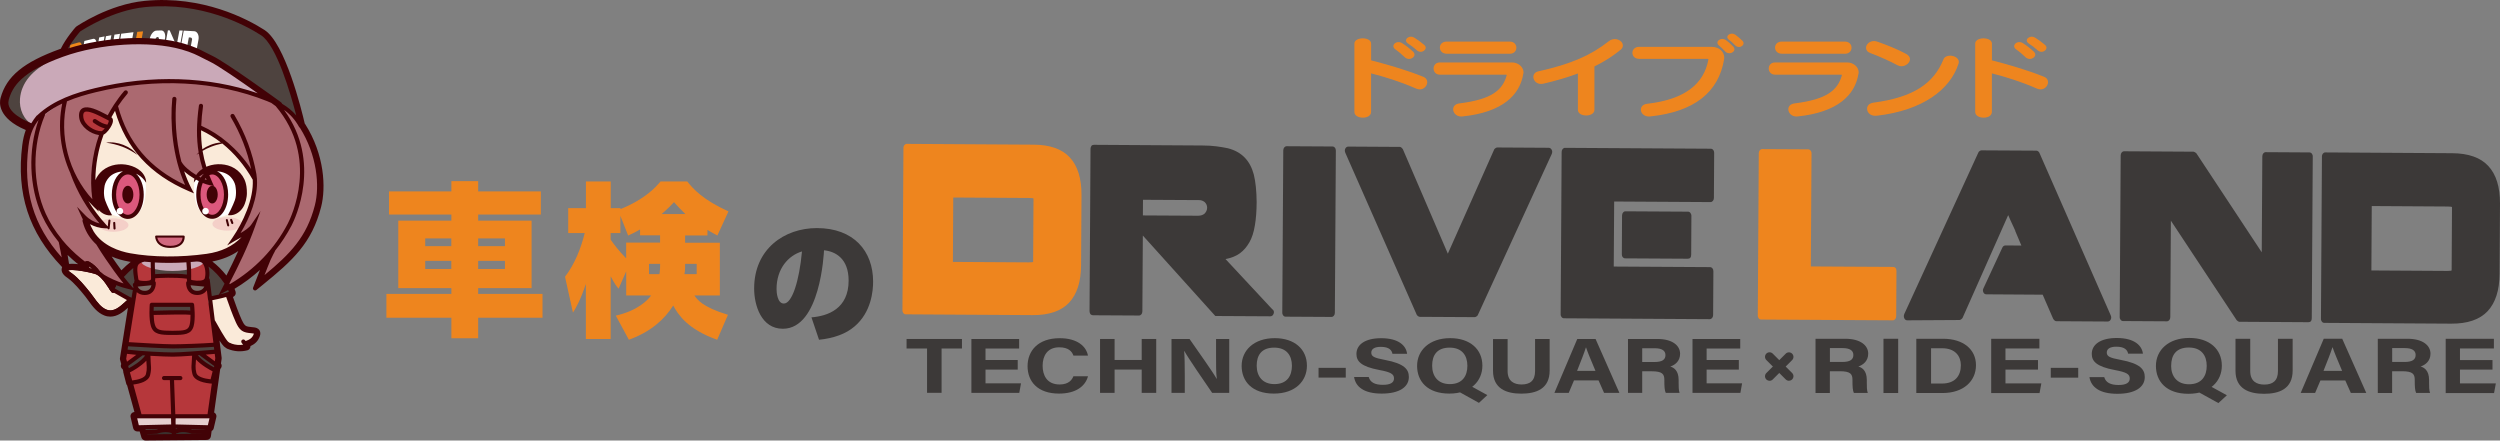 <?xml version="1.0" encoding="UTF-8"?>
<svg xmlns="http://www.w3.org/2000/svg" viewBox="0 0 479.75 84.54">
  <rect x="0" y="0" width="479.75" height="84.54" fill="#808080" stroke="none"/>
  <defs>
    <style>
      .d {
        fill: #3c3938;
      }

      .e {
        fill: #edb4b8;
      }

      .f {
        fill: #f0871a;
      }

      .g {
        fill: #faead9;
      }

      .h {
        fill: #fff;
      }

      .i {
        fill: #7b6d67;
      }

      .j {
        fill: #ee851e;
      }

      .k {
        fill: #420206;
      }

      .l {
        fill: #4e433f;
      }

      .m {
        isolation: isolate;
      }

      .n {
        fill: #d1687e;
      }

      .o {
        fill: #ab6970;
      }

      .p {
        fill: #ee851e;
      }

      .q {
        fill: #b6373b;
      }

      .r {
        fill: #caa9b8;
        mix-blend-mode: multiply;
      }

      .s {
        fill: #410207;
      }

      .t {
        fill: #3a312e;
      }

      .u {
        fill: #e5cfcf;
      }

      .v {
        opacity: .5;
      }

      .w {
        fill: #dc587c;
      }
    </style>
  </defs>
  <g class="m">
    <g id="b" data-name="レイヤー 2">
      <g id="c" data-name="header">
        <g>
          <g>
            <g>
              <g>
                <path class="p" d="M173.36,28.4c0-.22.07-.41.19-.56.13-.15.28-.23.46-.23l24.34.15c3.15.02,5.47.84,6.97,2.48,1.5,1.63,2.23,4.03,2.22,7.19l-.08,13.48c-.02,3.16-.79,5.55-2.3,7.17-1.52,1.61-3.85,2.41-7,2.39l-24.34-.15c-.18,0-.34-.08-.46-.23-.12-.15-.19-.34-.18-.56l.19-31.13ZM182.85,50.26l14.55.09c.57,0,.86-.04.86-.12l.07-12.11c0-.08-.29-.13-.85-.13l-14.55-.09-.07,12.36Z"/>
                <path class="d" d="M244.21,59.37c.25.22.32.5.2.83-.12.33-.34.5-.65.5l-10.54-.06-13.91-15.44-.09,14.56c0,.22-.07.42-.21.58-.12.14-.26.21-.45.21l-8.83-.05c-.16,0-.32-.07-.48-.21-.11-.19-.17-.39-.17-.58l.19-31.17c0-.17.06-.35.17-.54.11-.14.28-.21.48-.21l20.82.13c.98,0,1.87.06,2.67.16.8.1,1.54.23,2.22.37,1.32.34,2.39.93,3.21,1.77.82.84,1.4,1.92,1.76,3.26.18.72.31,1.52.4,2.4.09.87.14,1.84.15,2.89-.01,1.72-.12,3.22-.34,4.49-.21,1.3-.56,2.38-1.05,3.24-.51.89-1.12,1.59-1.83,2.11-.71.52-1.63.89-2.75,1.11l9.01,9.67ZM230,41.39c.43,0,.81-.12,1.13-.37.34-.33.52-.72.52-1.16,0-.42-.16-.78-.47-1.08-.32-.25-.67-.38-1.06-.38l-10.78-.06-.02,3,10.68.06Z"/>
                <path class="d" d="M255.7,28.11c.18,0,.34.08.46.23.13.15.19.34.19.56l-.19,31.13c0,.22-.07.41-.19.56-.13.15-.28.23-.46.23l-8.8-.05c-.18,0-.34-.08-.46-.23-.12-.15-.19-.34-.18-.56l.19-31.13c0-.22.07-.41.19-.56.13-.15.28-.23.46-.23l8.8.05Z"/>
                <path class="d" d="M286.71,28.71c.05-.08.13-.17.26-.27.13-.1.25-.14.36-.14l9.86.06c.25,0,.44.13.58.38.14.25.13.53,0,.83l-14.19,30.92c-.05.08-.13.17-.26.25-.13.08-.23.12-.33.12l-10.54-.06c-.09,0-.2-.04-.32-.13-.12-.08-.21-.17-.25-.25l-13.71-31.09c-.13-.31-.13-.58,0-.83.14-.25.33-.37.59-.37l9.86.06c.11,0,.23.05.34.15.11.1.19.19.24.27l8.64,20.07,8.88-19.96Z"/>
                <path class="d" d="M328.15,51.26c.18,0,.34.08.46.23.13.15.19.34.19.56l-.05,8.41c0,.22-.07.41-.19.56-.13.15-.28.23-.46.23l-27.97-.17c-.18,0-.34-.08-.46-.23-.12-.15-.19-.34-.18-.56l.19-31.13c0-.22.07-.41.19-.56.13-.15.28-.23.46-.23l27.97.17c.18,0,.34.08.46.23.13.15.19.34.19.56l-.05,8.66c0,.22-.07.41-.19.56-.13.15-.28.23-.46.23l-18.49-.11-.08,12.48,18.49.11ZM311.27,41.38c0-.22.06-.42.19-.58.13-.17.28-.25.46-.25l12.02.07c.18,0,.34.09.46.25.12.17.19.36.18.58l-.04,7.41c0,.53-.22.79-.65.79l-12.02-.07c-.18,0-.34-.08-.46-.23-.13-.15-.19-.34-.18-.56l.04-7.41Z"/>
                <path class="p" d="M363.28,51.23c.43,0,.65.27.65.79l-.05,8.66c0,.22-.07.41-.19.56-.13.15-.28.23-.46.23l-25.27-.15c-.18,0-.34-.08-.46-.23-.12-.15-.19-.34-.18-.56l.19-31.13c0-.22.07-.41.19-.56.13-.15.28-.23.46-.23l8.83.05c.18,0,.34.08.46.23.12.15.19.34.18.56l-.13,21.68,15.78.09Z"/>
                <path class="d" d="M376.62,61c-.05.08-.13.17-.26.27-.13.1-.25.14-.36.14l-10,.06c-.25,0-.44-.13-.56-.38-.12-.25-.13-.53-.01-.83l14.22-31c.05-.11.13-.21.26-.29.13-.08.23-.12.33-.12l10.54.06c.11,0,.23.04.34.13.11.08.19.18.24.29l13.68,31.17c.14.31.13.58,0,.83-.14.25-.33.37-.58.37l-9.86-.06c-.11,0-.23-.05-.34-.15-.11-.1-.19-.19-.24-.27l-2.03-4.67-10.82-.07c-.25,0-.44-.13-.56-.38-.12-.25-.12-.51.02-.79l3.64-7.84c.05-.11.13-.2.24-.27.11-.07.22-.1.31-.1l3.08.02-1.18-2.8h.03c-.16-.33-.28-.6-.37-.81-.09-.21-.18-.4-.27-.58-.09-.18-.19-.4-.3-.65-.11-.25-.26-.58-.44-1l-8.75,19.71Z"/>
                <path class="d" d="M416.59,42.35l-.11,18.52c0,.22-.07.41-.19.56-.13.15-.28.23-.46.23l-8.42-.05c-.18,0-.34-.08-.46-.23-.12-.15-.19-.34-.18-.56l.19-31c0-.22.07-.41.19-.56.13-.15.28-.23.46-.23l13.35.08s.13.04.26.11c.12.07.21.13.26.19l12.55,19.01.11-18.43c0-.22.07-.41.19-.56.13-.15.28-.23.46-.23l8.39.05c.18,0,.34.08.46.23.12.15.19.34.18.56l-.19,31c0,.53-.22.79-.65.79l-13.25-.08c-.07,0-.16-.04-.27-.11-.11-.07-.19-.13-.24-.19l-12.62-19.09Z"/>
                <path class="d" d="M445.57,30.04c0-.22.07-.41.19-.56.13-.15.28-.23.46-.23l24.34.15c3.15.02,5.47.84,6.97,2.48,1.5,1.63,2.23,4.03,2.22,7.19l-.08,13.48c-.02,3.16-.79,5.55-2.3,7.17-1.52,1.61-3.85,2.41-7,2.39l-24.34-.15c-.18,0-.34-.08-.46-.23-.12-.15-.19-.34-.18-.56l.19-31.13ZM455.06,51.9l14.55.09c.57,0,.86-.04.86-.12l.07-12.11c0-.08-.29-.13-.85-.13l-14.55-.09-.07,12.36Z"/>
              </g>
              <g>
                <path class="p" d="M272.43,17.15c-.21,0-.44-.05-.68-.15-2.98-1.32-6.17-2.3-8.64-2.92v7.4c0,.74-.78,1.1-1.58,1.1s-1.62-.37-1.62-1.1v-13.11c0-1.35,3.21-1.35,3.21,0v3.21c2.83.73,6.52,1.76,9.97,3.14.57.22.8.63.8,1.05,0,.68-.61,1.39-1.46,1.39ZM270.38,11.31c-.27,0-.59-.1-.84-.36-.63-.61-1.29-1.15-1.79-1.5-.25-.17-.36-.39-.36-.58,0-.42.44-.79.99-.79.25,0,.51.07.74.24.63.4,1.31.91,2.05,1.6.19.19.27.37.27.56,0,.44-.51.83-1.06.83ZM272.62,9.94c-.25,0-.51-.09-.74-.3-.53-.47-1.18-.98-1.67-1.28-.28-.19-.4-.39-.4-.59,0-.39.44-.73.97-.73.21,0,.42.05.63.19.63.39,1.27.85,1.9,1.39.19.17.28.35.28.52,0,.42-.46.81-.97.81Z"/>
                <path class="p" d="M292.32,14.13c-.63,4.12-4.03,7.42-11.63,8.21-.08.02-.17.02-.25.02-.99,0-1.58-.71-1.58-1.39,0-.52.36-1.03,1.22-1.13,6.08-.76,8.26-2.47,9.06-5.41.02-.05-.06-.1-.1-.1h-12.71c-.82,0-1.23-.59-1.23-1.18s.4-1.17,1.23-1.17h13.81c1.24,0,2.22.9,2.22,1.89,0,.09,0,.17-.02.25ZM289.7,10.31h-12.08c-.86,0-1.31-.59-1.31-1.18s.44-1.15,1.31-1.15h12.08c.87,0,1.29.58,1.29,1.17s-.42,1.17-1.29,1.17Z"/>
                <path class="p" d="M310.97,9.57c-1.5,1.22-3.12,2.26-5,3.18v8.33c0,1.44-3.17,1.44-3.17,0v-6.98c-1.97.74-4.16,1.39-6.63,1.96-.15.03-.3.05-.44.05-.91,0-1.48-.69-1.48-1.35,0-.47.3-.93.99-1.08,6.25-1.37,10.16-3.13,13.47-5.76.38-.3.78-.42,1.18-.42.84,0,1.54.58,1.54,1.22,0,.29-.13.59-.47.86Z"/>
                <path class="p" d="M330.86,11.36c-1.06,6.4-5.79,10.09-14.15,10.98-.09.02-.17.02-.25.02-1.01,0-1.58-.68-1.58-1.32,0-.52.38-1.03,1.18-1.12,7.28-.83,10.92-3.82,11.78-8.48v-.03c0-.05-.06-.12-.13-.12h-13.17c-1.71,0-1.71-2.3,0-2.3h13.91c1.56,0,2.43,1.03,2.43,2.06,0,.1,0,.2-.02.3ZM331.86,10.21c-.3,0-.59-.1-.84-.37-.46-.51-.76-.78-1.18-1.13-.19-.17-.27-.34-.27-.51,0-.39.44-.73.95-.73.23,0,.46.07.68.22.55.41.82.64,1.41,1.25.17.17.23.34.23.51,0,.42-.46.76-.97.76ZM333.71,9.01c-.25,0-.53-.08-.74-.32-.42-.44-.86-.83-1.18-1.06-.23-.17-.32-.36-.32-.52,0-.35.42-.66.89-.66.21,0,.44.07.63.2.47.34.82.64,1.39,1.18.15.15.21.3.21.46,0,.39-.42.73-.89.73Z"/>
                <path class="p" d="M356.64,14.13c-.63,4.12-4.03,7.42-11.63,8.21-.08.02-.17.02-.25.02-.99,0-1.58-.71-1.58-1.39,0-.52.36-1.03,1.22-1.13,6.08-.76,8.26-2.47,9.06-5.41.02-.05-.06-.1-.1-.1h-12.71c-.82,0-1.23-.59-1.23-1.18s.4-1.17,1.23-1.17h13.81c1.24,0,2.22.9,2.22,1.89,0,.09,0,.17-.02.25ZM354.02,10.31h-12.08c-.86,0-1.31-.59-1.31-1.18s.44-1.15,1.31-1.15h12.08c.87,0,1.29.58,1.29,1.17s-.42,1.17-1.29,1.17Z"/>
                <path class="p" d="M364.87,12.71c-.23,0-.48-.05-.7-.17-1.27-.69-3.48-1.71-5.19-2.33-.63-.22-.89-.62-.89-1.03,0-.64.63-1.3,1.54-1.3.21,0,.42.03.65.12,1.77.61,4.08,1.55,5.51,2.35.53.29.74.66.74,1,0,.71-.82,1.37-1.67,1.37ZM375.83,12.25c-1.6,4.95-6.88,8.94-15.62,9.95-.1.02-.21.02-.32.02-1.04,0-1.6-.69-1.6-1.35,0-.54.38-1.05,1.22-1.17,7.6-1.01,11.55-3.62,13.45-8.33.19-.47.72-.69,1.27-.69.8,0,1.67.46,1.67,1.22,0,.1-.02.22-.06.35Z"/>
                <path class="p" d="M391.56,17.15c-.21,0-.44-.05-.68-.15-2.98-1.32-6.17-2.3-8.64-2.92v7.4c0,.74-.78,1.1-1.58,1.1s-1.62-.37-1.62-1.1v-13.11c0-1.35,3.21-1.35,3.21,0v3.21c2.83.73,6.52,1.76,9.97,3.14.57.22.8.63.8,1.05,0,.68-.61,1.39-1.46,1.39ZM389.51,11.31c-.27,0-.59-.1-.84-.36-.63-.61-1.29-1.15-1.79-1.5-.25-.17-.36-.39-.36-.58,0-.42.44-.79.99-.79.25,0,.51.07.74.24.63.4,1.31.91,2.05,1.6.19.19.27.37.27.56,0,.44-.51.83-1.06.83ZM391.75,9.94c-.25,0-.51-.09-.74-.3-.53-.47-1.18-.98-1.67-1.28-.28-.19-.4-.39-.4-.59,0-.39.44-.73.97-.73.21,0,.42.05.63.19.63.39,1.27.85,1.9,1.39.19.17.28.35.28.52,0,.42-.46.81-.97.81Z"/>
              </g>
              <g>
                <g>
                  <path class="d" d="M351.15,71.25v4.17h-2.75v-10.41h5.73c2.85,0,4.38,1.25,4.38,2.86,0,1.4-.96,2.15-1.89,2.46.65.19,1.62.73,1.62,2.59v.51c0,.7,0,1.5.19,1.98h-2.67c-.23-.45-.27-1.23-.27-2.34v-.15c0-1.14-.36-1.68-2.46-1.68h-1.86ZM351.15,69.46h2.37c1.54,0,2.14-.47,2.14-1.34s-.7-1.32-2.07-1.32h-2.43v2.66Z"/>
                  <path class="d" d="M364.26,65.01v10.41h-2.82v-10.41h2.82Z"/>
                  <path class="d" d="M367.74,65.01h5.17c3.8,0,6.28,2,6.28,5.07s-2.41,5.34-6.4,5.34h-5.05v-10.41ZM370.56,73.6h2.12c2.5,0,3.61-1.48,3.61-3.51,0-1.7-1.04-3.26-3.59-3.26h-2.13v6.77Z"/>
                  <path class="d" d="M391.09,70.93h-6.24v2.65h6.88l-.34,1.85h-9.28v-10.41h9.25v1.85h-6.51v2.23h6.24v1.85Z"/>
                  <path class="d" d="M398.81,70.59v1.88h-5.27v-1.88h5.27Z"/>
                  <path class="d" d="M403.8,72.37c.3,1.05,1.24,1.51,2.75,1.51s2.15-.48,2.15-1.24c0-.85-.63-1.21-2.86-1.63-3.55-.66-4.43-1.7-4.43-3.1,0-1.81,1.7-3.05,4.79-3.05,3.46,0,4.84,1.49,5.03,3.01h-2.84c-.14-.64-.58-1.34-2.27-1.34-1.14,0-1.83.38-1.83,1.12s.55,1.02,2.66,1.41c3.79.71,4.63,1.84,4.63,3.31,0,1.9-1.8,3.2-5.25,3.2s-5.05-1.3-5.37-3.2h2.84Z"/>
                  <path class="d" d="M426.37,70.18c0,2.9-2.18,5.39-6.41,5.39s-6.24-2.37-6.24-5.36,2.37-5.36,6.42-5.36c3.82,0,6.23,2.13,6.23,5.32ZM416.64,70.17c0,2.03,1.12,3.57,3.43,3.57,2.51,0,3.4-1.68,3.4-3.53,0-1.97-1.01-3.52-3.44-3.52s-3.38,1.45-3.38,3.48ZM423.63,73.82l3.71,2.03-1.63,1.5-4.6-2.54,2.52-.98Z"/>
                  <path class="d" d="M431.82,65.01v6.2c0,2,1.28,2.59,2.69,2.59,1.61,0,2.63-.7,2.63-2.59v-6.2h2.82v6.09c0,3.56-2.61,4.47-5.49,4.47s-5.48-.95-5.48-4.42v-6.13h2.83Z"/>
                  <path class="d" d="M445.29,73.01l-1.02,2.4h-2.77l4.43-10.41h3.54l4.62,10.41h-2.96l-1.07-2.4h-4.76ZM449.45,71.17c-.93-2.2-1.52-3.6-1.83-4.54h-.02c-.32,1.03-.97,2.66-1.72,4.54h3.57Z"/>
                  <path class="d" d="M459.05,71.25v4.17h-2.75v-10.41h5.73c2.85,0,4.38,1.25,4.38,2.86,0,1.4-.96,2.15-1.89,2.46.65.19,1.62.73,1.62,2.59v.51c0,.7,0,1.5.19,1.98h-2.67c-.23-.45-.27-1.23-.27-2.34v-.15c0-1.14-.36-1.68-2.46-1.68h-1.86ZM459.05,69.46h2.37c1.54,0,2.14-.47,2.14-1.34s-.7-1.32-2.07-1.32h-2.43v2.66Z"/>
                  <path class="d" d="M478.31,70.93h-6.24v2.65h6.88l-.34,1.85h-9.28v-10.41h9.25v1.85h-6.51v2.23h6.24v1.85Z"/>
                </g>
                <g>
                  <path class="d" d="M177.9,66.88h-3.93v-1.83h10.63v1.83h-3.91v8.5h-2.79v-8.5Z"/>
                  <path class="d" d="M195.3,70.93h-6.18v2.63h6.81l-.33,1.83h-9.19v-10.34h9.16v1.83h-6.45v2.21h6.18v1.83Z"/>
                  <path class="d" d="M208.79,72.2c-.52,1.93-2.34,3.33-5.57,3.33-4.09,0-6.03-2.32-6.03-5.26s2-5.37,6.17-5.37c3.44,0,5.11,1.62,5.42,3.34h-2.79c-.27-.8-.96-1.59-2.72-1.59-2.3,0-3.19,1.66-3.19,3.54,0,1.75.77,3.59,3.27,3.59,1.82,0,2.4-.98,2.64-1.58h2.81Z"/>
                  <path class="d" d="M211.1,65.05h2.79v4.03h5.2v-4.03h2.79v10.34h-2.79v-4.47h-5.2v4.47h-2.79v-10.34Z"/>
                  <path class="d" d="M224.81,75.39v-10.34h3.46c1.61,2.32,4.6,6.51,5.19,7.63h.04c-.15-1.08-.14-2.87-.14-4.57v-3.06h2.53v10.34h-3.28c-1.39-2.02-4.69-6.83-5.33-8.02h-.04c.09.9.12,3.03.12,4.88v3.14h-2.55Z"/>
                  <path class="d" d="M250.8,70.18c0,2.88-2.16,5.35-6.35,5.35s-6.18-2.36-6.18-5.32,2.34-5.32,6.36-5.32c3.78,0,6.17,2.12,6.17,5.28ZM241.16,70.17c0,2.02,1.11,3.54,3.4,3.54,2.49,0,3.36-1.66,3.36-3.51,0-1.96-1-3.49-3.41-3.49s-3.35,1.44-3.35,3.45Z"/>
                  <path class="d" d="M258.25,70.59v1.87h-5.22v-1.87h5.22Z"/>
                  <path class="d" d="M262.66,72.36c.29,1.04,1.22,1.49,2.72,1.49s2.13-.47,2.13-1.23c0-.84-.62-1.21-2.83-1.62-3.51-.66-4.38-1.68-4.38-3.08,0-1.8,1.68-3.02,4.74-3.02,3.43,0,4.8,1.48,4.98,2.99h-2.81c-.13-.64-.57-1.33-2.24-1.33-1.13,0-1.82.37-1.82,1.11s.55,1.01,2.63,1.4c3.76.71,4.58,1.83,4.58,3.28,0,1.89-1.78,3.18-5.2,3.18s-5.01-1.29-5.31-3.18h2.81Z"/>
                  <path class="d" d="M284.47,70.18c0,2.88-2.16,5.35-6.35,5.35s-6.18-2.36-6.18-5.32,2.34-5.32,6.36-5.32c3.78,0,6.17,2.12,6.17,5.28ZM274.83,70.17c0,2.02,1.11,3.54,3.4,3.54,2.48,0,3.36-1.66,3.36-3.51,0-1.96-1-3.49-3.41-3.49s-3.35,1.44-3.35,3.45ZM281.75,73.8l3.67,2.02-1.61,1.49-4.56-2.53,2.5-.98Z"/>
                  <path class="d" d="M289.31,65.05v6.16c0,1.98,1.28,2.57,2.67,2.57,1.6,0,2.6-.69,2.6-2.57v-6.16h2.8v6.05c0,3.53-2.59,4.44-5.44,4.44s-5.43-.94-5.43-4.39v-6.09h2.8Z"/>
                  <path class="d" d="M302.05,73l-1.01,2.39h-2.75l4.39-10.34h3.51l4.57,10.34h-2.94l-1.06-2.39h-4.72ZM306.17,71.17c-.92-2.18-1.5-3.57-1.81-4.5h-.02c-.32,1.02-.96,2.64-1.7,4.5h3.53Z"/>
                  <path class="d" d="M315.14,71.25v4.14h-2.73v-10.34h5.67c2.82,0,4.33,1.24,4.33,2.84,0,1.39-.94,2.14-1.88,2.45.64.19,1.6.72,1.6,2.57v.51c0,.7,0,1.49.18,1.97h-2.65c-.23-.45-.27-1.22-.27-2.32v-.15c0-1.13-.36-1.67-2.44-1.67h-1.84ZM315.14,69.47h2.34c1.53,0,2.12-.47,2.12-1.33s-.69-1.31-2.05-1.31h-2.41v2.64Z"/>
                  <path class="d" d="M333.68,70.93h-6.18v2.63h6.81l-.33,1.83h-9.19v-10.34h9.16v1.83h-6.45v2.21h6.18v1.83Z"/>
                </g>
                <path class="d" d="M343.3,73.07c-.22,0-.44-.09-.62-.26l-3.72-3.72c-.34-.34-.34-.89,0-1.23.34-.34.89-.34,1.23,0l3.72,3.72c.34.34.34.89,0,1.23-.17.17-.39.25-.62.25Z"/>
                <path class="d" d="M339.58,73.07c-.22,0-.44-.09-.62-.25-.34-.34-.34-.89,0-1.23l3.72-3.72c.34-.34.89-.34,1.23,0,.34.34.34.89,0,1.23l-3.72,3.72c-.17.17-.39.26-.62.26Z"/>
              </g>
            </g>
            <g>
              <g>
                <path class="j" d="M91.76,36.73h12.03v4.44h-12.03v1.17h10.25v12.95h-10.25v1.11h12.35v4.57h-12.35v3.94h-5.14v-3.94h-12.47v-4.57h12.47v-1.11h-10.19v-12.95h10.19v-1.17h-11.97v-4.44h11.97v-1.97h5.14v1.97ZM81.6,45.75v1.49h5.01v-1.49h-5.01ZM81.6,50.06v1.56h5.01v-1.56h-5.01ZM91.76,45.75v1.49h5.14v-1.49h-5.14ZM91.76,50.06v1.56h5.14v-1.56h-5.14Z"/>
                <path class="j" d="M135.75,45.18h-4.28v1.4h6.67v10.12h-4.89c.51.73,1.49,2.22,6.44,3.71l-2.06,4.79c-5.71-2.03-7.49-4.82-8.44-6.57-1.68,2.67-4.32,5.05-8.51,6.57l-2.51-4.63c4.22-.95,6.13-2.98,6.79-3.87h-4.79v-4.63l-1.46,3.33c-.41-.48-.76-.92-1.52-2.38v12.03h-4.76v-10.57c-1.05,3.17-1.97,4.7-2.48,5.52l-1.52-6.89c1.97-2.6,3.05-5.52,3.78-8.38h-3.17v-4.79h3.4v-5.11h4.76v5.11h1.87v.19c4.86-1.97,6.86-4.32,7.68-5.3h5.14c1.11,1.4,2.95,3.49,7.9,5.74l-2.13,4.63c-1.24-.67-1.52-.86-1.9-1.08v1.05ZM122.83,44.03c-.79.48-1.33.73-2.29,1.17l-1.49-3.78v3.3h-1.87v1.27c.73,1.02,1.46,2.03,2.98,3.59v-3.02h6.51v-1.4h-3.84v-1.14ZM126.55,52.6c.13-.89.13-1.46.13-1.97h-2.13v1.97h2ZM131.53,41.08c-1.08-1.05-1.65-1.68-2.19-2.29-.54.57-1.08,1.17-2.38,2.29h4.57ZM131.47,51.4c0,.41-.06.89-.13,1.21h2.35v-1.97h-2.22v.76Z"/>
              </g>
              <path class="d" d="M155.72,60.9c3.15-.25,7.13-1.65,7.13-7.06,0-4.21-2.51-5.59-4.72-5.81-.03.51-.69,15.06-7.9,15.06-4.16,0-5.51-4.54-5.51-7.72,0-7.59,5.79-11.6,12.04-11.6,7.08,0,10.79,4.42,10.79,10.28,0,1.73-.33,5.87-3.58,8.61-1.65,1.42-4.01,2.26-6.8,2.54l-1.45-4.29ZM149.02,55.46c0,.58.13,2.79,1.4,2.79,1.57,0,2.95-4.27,3.48-10-2.64.79-4.88,3.33-4.88,7.21Z"/>
            </g>
          </g>
          <g>
            <path class="l" d="M22.78,2.22c2.8-.9,5.73-1.39,8.68-1.42,4.28-.04,8.18,1.01,12.14,2.53,1.91.73,3.86,1.32,5.68,2.27,3.58,1.87,4.68,6.57,6.02,10.04,1.15,2.97,1.99,6.06,2.53,9.2-1.57-1.65-3.36-2.7-5.32-3.79-1.56-.87-3.21-1.57-4.92-2.08-3.59-1.08-7.42-.86-11.14-.65-8.1.46-16.13,2.25-23.64,5.34-1.84.76-3.36,1.76-5.4,1.33-2.4-.5-6.77-2.85-6.49-5.81.24-2.52,2.47-4.46,4.44-5.78,2.19-1.47,4.62-2.35,7.06-3.31.37-1.5,1.13-2.82,2.34-3.84,1.54-1.21,3.38-2.15,5.16-2.93.93-.41,1.89-.78,2.86-1.09Z"/>
            <path class="l" d="M22.89,56.33c-.49-.24-.98-.49-1.49-.74.7-1.65,2.27-3.24,3.61-4.4.96-.83,2.22-1.33,3.49-1.36,3.08-.08,6.04.3,9.1.12.48-.03.98-.06,1.44.08,1.13.35,1.99,1.7,2.92,2.41,1.2.92,2.19,2.11,2.76,3.52.12.29-3.76,1.27-4.08,1.59-.61.63-.1,1.53.07,2.34.21,1.04.38,2.08.51,3.14.51,4.21.35,8.5-.5,12.65-.31,1.51-.25,2.95-.49,4.45.18-.08.4-.02.52.13.13.17-.01,1.18-.12,1.39-.18.34-.65.39-.85.71-.11.18-.26,1.52.04,1.54-.77-.04-1.51.06-2.29.04-1.45-.03-2.91-.05-4.36-.08-1.82-.03-5.84.95-5.73-2.13-.38.16-.75.32-1.13.48-.28-.79-.56-1.59-.83-2.38.39-.02.79-.03,1.18-.05-.45-1.54-.63-3.18-1.12-4.67-.57-1.74-1.16-3.41-1.43-5.23-.29-1.88.18-3.75.45-5.61.26-1.83.52-3.67.79-5.5.13-.87-.03-1.13-.77-1.61-.53-.35-1.14-.57-1.72-.83Z"/>
            <path class="q" d="M26.17,50.5c-.39,1.22-.24,2.74.14,3.94-.13.03-.27.06-.4.09-.16,2.78-.39,5.38-.89,8.14-.22,1.19-.73,2.42-.76,3.64-.02.97-.28,1.75-.58,2.68-.08.25.46,1.22.55,1.5.18.56.3,1.15.48,1.71.31,1,.66,1.96.92,2.99.32,1.27.68,2.53,1.07,3.79.24.78.2.84.89.99.56.12,1.16.04,1.73.02,2.51-.09,5.07-.1,7.6-.11.89,0,1.75.04,2.63.04.67,0,.64.06.76-.73.26-1.69.49-3.38.73-5.07.24-1.67.67-3.38.67-5.07,0-1.17-.15-2.33-.29-3.48-.31-2.51-.62-5.02-.93-7.53-.15-1.22-.3-2.45-.46-3.67-.13-1.07-.05-2.28-.29-3.31-.44-1.91-2.16-1.45-3.64-1.28.02,1.12.17,2.26.22,3.39-2.25-.02-4.5-.05-6.75-.07.04,0,.01-2.18-.03-2.37-.23-1.06-1.3-1.26-2.31-1.04-.65.14-.95.45-1.07.84Z"/>
            <path class="l" d="M29.19,59.88c1.11.25,2.58-.05,3.75-.02,1.33.03,2.65.13,3.97.29-.02-.52-.05-1.03-.07-1.55-1.56-.02-3.12-.05-4.68-.07-.98-.01-2.11.06-3.05-.12.14,0,.13,1.3.09,1.47Z"/>
            <path class="u" d="M40.66,79.75c-1.95.19-3.91.27-5.87.28-1.67,0-3.32-.26-5-.25-1.05,0-2.37-.32-3.38-.05-.76.2-.58.41-.42,1.14.09.42.07,1.01.46,1.18.57.25,1.53-.18,2.15-.17,3.87.08,7.74.15,11.61.23.15-.78.3-1.57.45-2.35Z"/>
            <path class="t" d="M39.83,82.75c0,.31,0,.62,0,.92-2.27.02-4.53.03-6.8.05-1.1,0-2.21.02-3.31.02-.62,0-1.25.12-1.87.16-.1-.37-.2-.73-.3-1.1,1.96.21,4.06-.34,6.05-.35,2.08-.01,4.16.13,6.24.29Z"/>
            <path class="i" d="M26.12,54.87c.18,1.07,1.53,1.6,2.48,1.02.22-.13.55-.39.7-.62.04-.06.3-.86.16-.85-1.11.07-2.23.08-3.34.03-.02.14-.01.28,0,.41Z"/>
            <path class="i" d="M36.84,56.03c.33.35.83.48,1.55.23.52-.19.95-.58,1.25-1.05.07-.1.13-.24.06-.35-.05-.06-.13-.09-.21-.1-.25-.06-3.15-.61-3.14-.68-.06.73.07,1.51.49,1.95Z"/>
            <path class="l" d="M24.02,67.58c.98.09,1.96.18,2.93.27l-2.05,1.39c-.33.23-.69.47-.84.84-.16.37-.02.9.37,1,.89-.12,1.59-.71,2.24-1.28.71-.62,1.48-1.06,1.9-1.9,1.54.23,3.11.33,4.67.33,1.49,0,2.91-.33,4.39-.32-.21,0,.34.72.37.75.23.22.54.47.8.71.19.18,2.68,1.81,2.74,1.6.08-.31.17-.61.25-.92-1.1-.68-2.11-1.5-3-2.44.93.04,1.85.08,2.78.13-.1-.53-.2-1.07-.3-1.6.01.07-6.8.44-7.43.45-2.53.02-5.05-.1-7.57-.35-.44-.04-1.49-.37-1.88-.17-.42.22-.41,1.13-.37,1.52Z"/>
            <path class="g" d="M17.47,24.05c-1,2.66-1.42,5.5-2.33,8.19-.6,1.77-1.42,3.49-1.6,5.34-.32,3.36,1.59,6.66,4.29,8.67s6.09,2.91,9.44,3.3c3.9.45,7.84.26,11.75-.13,2.46-.24,5.05-.63,6.97-2.17,1.88-1.5,2.82-3.85,3.68-6.09.94-2.44,1.9-4.99,1.61-7.58-.25-2.28-1.44-4.34-2.8-6.19-2.01-2.74-4.84-5.32-8.24-5.33-1.67,0-3.27.63-4.81,1.29s-3.1,1.35-4.77,1.49c-1.67.13-3.5-.41-4.44-1.79-.62-.9-.79-2.03-1.14-3.06-.28-.81-.85-1.94-1.75-2.21-.84-.25-1.9.67-2.52,1.19-1.57,1.33-2.63,3.18-3.35,5.08Z"/>
            <path class="g" d="M16.53,50.56c-.06-.01-.1,0-.1.06,0,.35.07.71.22,1.03-1.1-.36-2.24-.09-3.35-.32-.27-.06-.62-.03-.75.23-.31.63.86,1.03,1.21,1.33.82.69,1.5,1.65,2.22,2.45,1.01,1.12,2.02,2.23,3.04,3.35,1,1.1,2,1.52,3.48.87.57-.25,2.9-1.47,1.91-2.17-.5-.36-1.01-.72-1.51-1.07-.38-.27-.81-.56-1.28-.51-.5-1.29-1.37-3.02-2.59-3.77-.51-.31-1.06-.47-1.56-.83-.29-.21-.59-.56-.95-.64Z"/>
            <path class="g" d="M48.64,63.58c-1.03-.17-1.94-.1-2.59-1.07-.41-.61-.51-1.27-.76-1.95-.19-.51-.48-.98-.69-1.5-.33-.83-.58-1.69-.85-2.55-1.27.31-2.59.64-3.83.77.31,2.01.98,3.96,1.88,5.79.52,1.05,1.14,2.1,2.08,2.81.59.45,2.6,1.36,3.25.55.16-.2-.04-.41.13-.61.12-.13.64-.22.82-.34.43-.28.79-.73,1.04-1.18.32-.58.17-.63-.5-.74Z"/>
            <path class="h" d="M21.93,32.81c-1.62.64-2.87,2.18-3.1,3.9-.22,1.61.68,2.64,1.72,3.71,1.3,1.34,3.23,1.49,4.9.99,1.51-.46,2.18-1.94,2.39-3.43.19-1.41.49-3.44-.73-4.43-1.41-1.13-3.5-1.41-5.17-.75Z"/>
            <ellipse class="w" cx="24.53" cy="37.35" rx="2.66" ry="4.27"/>
            <ellipse class="h" cx="24.53" cy="37.35" rx=".41" ry=".71"/>
            <path class="h" d="M43.32,32.81c1.62.64,2.87,2.18,3.1,3.9.22,1.61-.68,2.64-1.72,3.71-1.3,1.34-3.23,1.49-4.9.99-1.51-.46-2.18-1.94-2.39-3.43-.19-1.41-.49-3.44.73-4.43,1.41-1.13,3.5-1.41,5.17-.75Z"/>
            <ellipse class="w" cx="40.72" cy="37.35" rx="2.66" ry="4.27"/>
            <path class="h" d="M40.31,37.35c0,.39.19.71.41.71s.41-.32.41-.71-.19-.71-.41-.71-.41.32-.41.71Z"/>
            <g class="v">
              <ellipse class="e" cx="21.79" cy="43.19" rx="2.86" ry="1.29"/>
            </g>
            <g class="v">
              <ellipse class="e" cx="43.62" cy="42.97" rx="2.86" ry="1.29"/>
            </g>
            <path class="n" d="M29.96,45.4h5.27s.19,1.98-2.56,1.98-2.71-1.98-2.71-1.98Z"/>
            <path class="o" d="M4.57,33.49c.21,3.17,1.06,6.28,2.4,9.15,1.41,3,3.45,5.44,5.47,8.03-.52-1.41-.81-2.91-.86-4.41.02.54,1.15,1.59,1.55,1.93,1.08.95,2.26,1.74,3.19,2.84-.03-.38.43-.64.8-.55s.64.39.89.68c.76.88,1.34,1.67,2.37,2.2,1.49.77,3.02,1.45,4.65,1.88-.46-.12-.75-.85-.97-1.21-.33-.54-.75-1.03-1.13-1.53-.83-1.09-1.64-2.21-2.41-3.34-1.51-2.24-2.93-4.56-4.22-6.93,1.06.84,2.45,1.27,3.8,1.19-.09,0-.78-.69-.9-.82-1.41-1.46-2.69-3.81-3.04-5.82.21,1.23,1.46,1.9,2.32,2.64-.33-.28-.26-2.07-.29-2.51-.06-.83-.09-1.65-.2-2.47-.21-1.69.09-3.48.45-5.15.68-3.13,2.01-6.33,3.86-8.95-.17.24.57,2,.71,2.3.32.71.77,1.42,1.12,2.13.77,1.6,1.65,3.16,2.7,4.6,2.27,3.12,5.48,5.73,9.26,6.46-.69-1.19-1.06-2.56-1.07-3.94,1.49,1.29,3.17,2.35,4.98,3.13-1.05-3.43-1.63-7-1.7-10.59,2.22,1.38,4.47,2.79,6.32,4.66,1.53,1.55,3.75,3.07,4.21,5.36.13.68.1,1.38.03,2.07-.19,1.81-.65,3.58-1.34,5.26-.64,1.56-1.92,2.84-2.91,4.21,1.11-.63,2.37-1.1,3.39-1.87-.6,2.6-2.06,4.96-3.28,7.31-.36.7-.73,1.41-1.09,2.11-.24.46-.61,1.71-1.03,1.99,3.15-1.55,6.05-3.62,8.55-6.1-.31,1.36-.62,2.71-.94,4.07,3.57-2.21,7.39-5.56,9.24-9.39,1-2.08,1.56-4.52,1.75-6.81.21-2.52-.5-4.97-.93-7.41-.32-1.81-.96-3.57-1.94-5.13-2.03-3.25-5.23-5.66-8.91-6.6-4.41-1.14-8.87-2.16-13.41-2.63-1.49-.15-2.77.14-4.2.25-1.67.13-3.36-.03-5.04.1-2.31.18-4.62.48-6.89.95-4.15.86-8.55,2.38-11.74,5.27-2.03,1.84-3.17,4.67-3.47,7.36-.15,1.34-.18,2.69-.09,4.04Z"/>
            <path class="q" d="M20.96,24.39c.28-.45.32-1.09-.04-1.48-.18-.19-.44-.3-.68-.4-.97-.39-1.68-1.22-2.75-1.41-2.78-.47-1.98,2.61-.54,3.69,1.28.97,3.09,1.08,4.01-.41Z"/>
            <g>
              <path class="f" d="M15.62,8.4c-.12-.24-.29-.32-.52-.26-.54.15-1.07.3-1.6.46-.08.5-.16,1.01-.24,1.51.32-.11.64-.21.96-.31.01-.07.02-.14.03-.21.09-.03.18-.05.27-.08.08-.02.14,0,.19.09,0,.01,0,.03.01.04.33-.1.67-.2,1-.29.04-.4.02-.72-.1-.95Z"/>
              <path class="h" d="M18.39,7.74c-.12-.24-.3-.34-.54-.28-.56.13-1.11.26-1.66.4-.08.48-.16.95-.24,1.43.33-.09.66-.18.99-.26,0-.05.02-.1.03-.16.09-.02.19-.04.28-.07.09-.02.15.01.19.1,0,0,0,0,0,0,.35-.08.7-.16,1.06-.24.04-.38.01-.7-.11-.93Z"/>
              <path class="h" d="M19.03,7.2c-.08.47-.16.94-.24,1.4.34-.07.69-.14,1.03-.2.08-.47.15-.94.24-1.41-.34.07-.69.13-1.03.2Z"/>
              <path class="h" d="M21.37,6.76c-.35.06-.7.12-1.04.19-.09.47-.16.94-.24,1.41.34-.06.69-.11,1.03-.17.08-.48.16-.95.25-1.43Z"/>
              <path class="h" d="M21.96,6.66c-.09.48-.17.96-.25,1.44.35-.05.7-.09,1.05-.13.09-.49.17-.99.26-1.48-.35.05-.71.1-1.06.16Z"/>
              <path class="h" d="M25.38,7.42c.07-.41.15-.83.23-1.24-.79.08-1.57.18-2.35.29-.09.5-.17.99-.26,1.49.35-.04.7-.06,1.06-.09.02-.1.03-.2.05-.3.42-.05.85-.1,1.27-.15Z"/>
              <path class="f" d="M26.34,6.11c-.1.56-.2,1.11-.3,1.67.36,0,.73,0,1.09,0,.11-.59.21-1.17.32-1.76-.37.03-.74.06-1.11.09Z"/>
              <path class="h" d="M31.55,6.24c-.15-.27-.36-.4-.62-.4-.3,0-.6.02-.9.03-.27,0-.53.16-.77.44-.27.31-.45.71-.54,1.18-.02.11-.04.23-.06.34.37.02.74.05,1.11.09.03-.16.06-.32.09-.48.01-.06.05-.12.1-.19.17-.2.4-.21.5-.01.02.04.05.11.04.19-.03.19-.07.37-.1.56.38.04.76.09,1.13.15.04-.24.09-.49.13-.73.09-.47.05-.86-.11-1.16Z"/>
              <path class="h" d="M32.56,5.82c-.11,0-.22,0-.34,0-.15.78-.29,1.56-.43,2.35.66.11,1.31.23,1.97.38-.38-.91-.78-1.82-1.2-2.73Z"/>
              <path class="h" d="M34.43,5.85c-.17.91-.34,1.83-.51,2.74.21.05.41.1.62.15.18-.96.35-1.92.53-2.87-.21,0-.43-.01-.64-.02Z"/>
              <path class="h" d="M37.94,6.46c-.16-.29-.38-.45-.66-.47-.67-.05-1.35-.08-2.02-.11-.18.97-.35,1.94-.53,2.91.39.1.77.21,1.15.33.12-.65.24-1.29.36-1.94.11,0,.23.01.34.02.1,0,.18.06.24.17.03.05.05.12.04.2-.11.59-.22,1.18-.33,1.77.39.13.78.27,1.16.42.13-.7.26-1.39.39-2.09.09-.47.04-.87-.13-1.2Z"/>
            </g>
            <path class="r" d="M27,49.65c-.09.1.11.45.11.56,0,.83,2.68,1.79,5.99,1.79s6-.96,6-1.79c0-.31-.12-.32-.74-.56-3.62.15-7.74.17-11.36,0Z"/>
            <path class="r" d="M4.32,16.89c1.23-3.12,4.44-4.86,7.48-6.33,3.16-1.53,6.64-2.37,10.13-2.59,8.36-.51,17.81,1.82,24.59,6.79.84.61,1.64,1.28,2.39,1.99.43.41,1.28,1.75,1.8,1.92-10.59-3.43-21.39-4.11-32.22-1.41-2.43.61-4.78,1.49-6.99,2.69-.4.22-5.55,3.81-5.2,3.98-1.78-.88-2.65-3.05-2.46-5.03.07-.73.23-1.41.48-2.02Z"/>
            <g>
              <path class="s" d="M21.18,60.36c-.33,0-.66-.06-1.01-.19-1.27-.49-2.1-1.64-2.84-2.66-.23-.31-.44-.6-.66-.87l-.09-.11c-.99-1.22-2.01-2.49-3.22-3.39-.05-.04-.11-.08-.17-.12-.43-.3-1.24-.86-.89-1.65.05-.12.16-.2.28-.23,1.37-.29,2.88,0,4.22.26l.11.02c.57.11,1.12.26,1.59.4,1.18.34,2.27,1.92,2.39,2.09l1.14,1.67c.12.18.08.43-.11.56-.18.12-.43.08-.56-.11l-1.14-1.67c-.28-.42-1.18-1.55-1.94-1.77-.45-.13-.98-.28-1.52-.38l-.11-.02c-1.15-.22-2.44-.47-3.58-.32.11.17.4.37.57.49.07.05.14.1.2.14,1.28.96,2.34,2.27,3.36,3.53l.09.11c.23.29.46.6.68.91.71.97,1.43,1.98,2.48,2.38,1.36.53,2.54-.55,3.68-1.6.24-.22.47-.43.69-.62.17-.14.42-.12.57.05.14.17.12.42-.05.57-.22.18-.44.39-.67.6-.97.89-2.13,1.95-3.5,1.95Z"/>
              <path class="s" d="M21.41,55.82c-.08,0-.16-.02-.23-.07-.18-.13-.22-.38-.1-.56l.38-.54c.13-.18.38-.22.56-.1.18.13.22.38.1.56l-.38.54c-.08.11-.2.17-.33.17Z"/>
              <path class="s" d="M18.86,52.74c-.13,0-.25-.06-.33-.18-.4-.59-.92-1.09-1.51-1.48.04.12.1.24.17.35.12.18.07.43-.11.56-.19.12-.43.07-.56-.11-.2-.31-.34-.67-.38-1.03-.03-.25.03-.45.17-.58.1-.1.38-.29.84-.03.81.46,1.52,1.11,2.05,1.89.12.18.08.43-.11.56-.07.05-.15.07-.23.07Z"/>
            </g>
            <g>
              <path class="k" d="M58.49,23.75c-.63-2.72-3.76-15.44-7.74-18C47.55,3.7,38.93-.93,27.75.17c-6.86.67-12.85,4.76-13.11,4.93-.05.04-.1.08-.14.13-.08.08-1.82,2.05-2.83,4.12-.03.01-.06.02-.09.03C4.56,11.91,1.23,14.64.11,18.8c-.24.87-.57,3.86,4.84,6.15-.32.86-.54,1.82-.68,2.91-1.16,9.3,1.25,16.72,7.59,23.33l.06.06c-.43,1.07.6,1.78,1.05,2.09.06.04.11.08.15.11,1.16.88,2.17,2.12,3.15,3.32l.09.11c.21.26.42.55.64.86.77,1.06,1.64,2.26,3.02,2.8.38.15.77.22,1.16.22,1.33,0,2.44-.86,3.37-1.69l-1.53,9.65c-.02.11-.01.23.02.34l.22.8c-.12.26-.1.57.08.81.05.07.12.13.2.18l.1.36c0,.08,0,.16.02.24l.56,2.18c.03.12.09.24.18.33l1.4,5.11c-.23.01-.45.12-.59.3-.15.19-.21.44-.15.68l.5,2.13c.09.36.41.62.8.62h.44s.34,1.16.34,1.16c.1.34.42.58.78.58l11.76-.11c.39,0,.73-.3.79-.69l.14-1.03c.2-.11.35-.29.4-.52l.5-2.13c.06-.24,0-.49-.15-.68-.07-.09-.16-.17-.27-.22l1.17-8.36s.09-.08.12-.13c.21-.28.21-.64.02-.92l.13-.9c.01-.07.01-.14,0-.21l-.41-3.29c.33.51.58.84.78,1.05.14.15.31.27.49.38.07.07.15.12.24.15,1.31.53,2.52.62,3.82.3.22-.05.4-.2.51-.39.07-.13.11-.28.1-.43.7-.31,1.44-.83,1.81-1.92.14-.42.11-.78-.07-1.09-.28-.46-.79-.54-.98-.57-.17-.03-.35-.05-.54-.06-.42-.04-.9-.09-1.14-.26-.32-.23-.55-.68-.76-1.14-.59-1.3-1.17-2.92-1.68-4.38.06-.03.11-.06.16-.09.31-.19.45-.56.35-.91-.05-.18-.12-.37-.2-.57,1.76-1.05,3.39-2.27,4.88-3.62-.21.53-.46,1.18-.77,1.98l-.55,1.41c-.07.17-.01.36.14.47.15.11.35.1.49-.01l1.18-.96c5.81-4.71,9.47-8.07,11.24-14.98.94-3.66.69-10.02-3.1-15.96ZM47.15,65.46c-.05-.06-.1-.13-.16-.19-.15-.16-.41-.17-.57-.02-.16.15-.17.41-.02.57.1.1.18.21.25.33-.73.11-1.42.05-2.16-.19-.04-.04-.09-.06-.15-.08-.25-.06-.45-.17-.6-.33-.54-.55-1.88-2.96-2.45-3.99-.02-.03-.04-.05-.07-.08l-.48-3.87c.37-.07,1.63-.32,2.66-.62.59,1.68,1.21,3.42,1.85,4.84.28.61.61,1.24,1.16,1.63.5.35,1.14.42,1.72.48.17.02.33.03.48.06.05,0,.09.02.11.02,0,.02-.01.04-.02.07-.25.74-.76,1.08-1.56,1.36ZM11.43,47.28c.15.72.25,1.18.41,2.11-5.47-6.15-7.44-12.8-6.37-21.38.32-2.6,1.11-3.93,1.93-4.99-2.05,5.79-1.83,12.83.64,18.3.81,1.8,1.91,3.52,3.23,5.13.07.32.13.59.18.83ZM1.66,19.22c.71-2.62,2.47-5.45,10.46-8.34,7.06-2.55,16.62-3.13,22.74-1.38,1.95.55,3.04,1.12,4.1,1.67.43.23.84.44,1.3.65,1.45.66,5.92,3.75,9.2,6.08-9.44-3.25-20.44-3.61-31.24-.98-3.68.89-7.86,2.21-11.05,5.18,0,0-.01.02-.02.03-.06.02-.12.06-.16.12-.33.41-.66.86-.98,1.4-.87-.34-4.98-2.08-4.34-4.43ZM50.09,6.76c2.98,1.91,5.66,11.16,6.76,15.39-.8-.93-1.7-1.64-2.71-2.23-.04-.12-.11-.22-.22-.3-.43-.32-10.68-7.76-13.17-8.9-.43-.2-.83-.4-1.24-.62-1.06-.55-2.25-1.18-4.32-1.76-5.95-1.71-15.03-1.28-22.14.96.87-1.56,2.1-2.99,2.31-3.24.53-.35,6.23-4.09,12.5-4.7,10.81-1.06,19.15,3.42,22.23,5.4ZM44.1,54.53s-.05-.09-.08-.14c1.82-3.54,3.52-6.98,4.93-10.95l1.05-2.95-1.76,2.59c-.44.65-1.28,1.19-2.08,1.65,1.83-3.04,3.36-6.93,3.15-10.31,0-.03,0-.06,0-.09-.02-.32-.06-.63-.11-.94-.72-4-2.1-7.71-4.23-11.34-.11-.19-.36-.25-.55-.14-.19.11-.26.36-.14.55,1.89,3.21,3.17,6.49,3.92,9.99-1.29-1.94-2.81-3.65-4.48-5.08,0,0,0,0,0,0,0,0,0,0-.01,0-1.57-1.35-3.29-2.44-5.09-3.24.04-1.19.16-2.43.34-3.76.03-.22-.12-.42-.34-.45-.22-.03-.42.12-.45.34-.47,3.41-.5,6.28-.05,9-.15.15-.3.31-.43.47.15-.11.31-.2.46-.3.18,1.01.42,1.99.73,2.97-.22.13-.43.28-.62.45-.24.21-.44.46-.61.73-1.24-.74-2.39-1.7-2.86-2.6-1.1-4.23-1.26-8.65-.93-11.96.02-.22-.14-.42-.36-.44-.22-.02-.42.14-.44.36-.45,4.53,0,11.13,2.46,16.55-6.8-3.19-11.02-8.15-12.87-15.12.55-.83,1.15-1.62,1.79-2.37.14-.17.12-.42-.04-.57-.17-.14-.42-.12-.57.04-.7.81-1.34,1.68-1.94,2.59-.01.02-.03.04-.04.06-.42.65-.82,1.31-1.18,2-.08-.04-.17-.09-.26-.14-1.64-.87-3.48-1.75-4.53-1.23-.4.2-.85.69-.68,1.88.25,1.71,2.16,3.07,3.8,3.29-1.4,4.01-1.83,8.23-1.28,12.32-4.54-4.99-6.44-12.22-4.87-18.79,1.85-.79,3.76-1.32,5.55-1.76,11.46-2.79,23.13-2.18,32.86,1.72.27.11.54.22.8.34.36.26.65.47.85.62,8.43,9.95,2.98,21.26,2.32,22.53-2.49,4.81-6.32,8.81-11.13,11.63ZM43.92,55.99c-.4.16-1.05.33-1.73.5l.92-.48c.23-.12.45-.24.67-.36.05.12.1.23.14.35ZM33.64,79.48l-.24-6.53h1.21c.22,0,.4-.18.4-.4s-.18-.4-.4-.4h-3.13c-.22,0-.4.18-.4.4s.18.4.4.4h1.12l.24,6.53h-5.69l-1.56-5.69c1.25-.15,2.9-.58,3.21-1.78.15-.59.21-1.1.18-1.61-.02-.37-.04-.67-.06-.94-.03-.44-.05-.79-.05-1.18,1.83.11,3.52.17,4.33.17s2.17-.08,3.66-.19c0,.31-.03.61-.05.98-.02.27-.04.57-.06.94-.03.51.03,1.02.18,1.61.35,1.38,2.46,1.74,3.72,1.83l-.82,5.86h-6.18ZM33.74,82.37v-.13s.32,0,.32,0c-.14.04-.24.08-.3.11h-.02ZM32.94,82.25v.03s-.06-.02-.09-.03h.09ZM11.84,45.89c-1.26-1.54-2.3-3.19-3.07-4.9-2.56-5.67-2.62-13.08-.16-18.87.03-.07.03-.14.02-.21,1.03-.81,2.15-1.48,3.31-2.04-.93,4.51-.31,9.28,1.6,13.45,0,.04,0,.07.02.11,1.26,3.43,3.16,6.68,5.54,9.45-1.01-.24-1.95-.76-2.68-1.51l-1.64-1.69.98,2.14c.04.09.08.18.13.26-.06.13-.08.27-.04.42.07.24.14.49.22.73.48,1.42,1.3,2.66,2.4,3.67.56.92,1.16,1.86,1.81,2.81,1.04,1.52,2.15,3.11,3.43,4.68-1.32-.41-2.61-.99-3.91-1.76-.19-.17-.39-.34-.6-.48,0,0,0-.02-.01-.03-.53-.77-1.23-1.43-2.05-1.89-.41-.23-.67-.1-.8,0-.27-.21-.54-.42-.81-.64-1.33-1.08-2.52-2.26-3.57-3.53-.03-.07-.08-.13-.14-.16ZM18.04,39.73l.91.87-.08-.42c.04.05.09.11.13.16.63.7,1.56,1.12,2.5.96-.21-.44-.41-.78-.57-1.11-.16-.33-.3-.62-.42-.91-.24-.56-.48-1.12-.53-1.75-.04-.31-.04-.63-.02-.96.01-.16.03-.33.05-.49.03-.15.05-.35.07-.47.12-.53.41-1.09.82-1.54.61-.71,1.63-1.11,2.69-1.19-1.25.59-2.13,2.34-2.13,4.46,0,2.62,1.34,4.67,3.06,4.67s3.06-2.05,3.06-4.67c0-1.72-.58-3.2-1.47-4.01.13.06.25.12.37.19.6.35,1.13.84,1.56,1.53.02-.81-.41-1.64-1.04-2.21-.64-.58-1.44-.93-2.27-1.14-.83-.2-1.71-.24-2.58-.09-.86.15-1.76.52-2.49,1.12-.58.49-1.05,1.11-1.36,1.83.02-2.93.55-5.88,1.58-8.72.63-.3,1.29-1.25,1.55-1.8.3-.61.33-1.08.09-1.39-.05-.06-.1-.11-.15-.15.22-.42.46-.83.7-1.23,2.11,7.19,6.74,12.23,14.13,15.4l1.03.44-.52-.99c-.54-1.04-.99-2.13-1.37-3.25.58.52,1.26,1.01,1.97,1.43-.07.24-.11.49-.11.74.13-.21.27-.39.42-.57.18.1.36.19.53.28-.31.73-.49,1.62-.49,2.57,0,2.62,1.34,4.67,3.06,4.67s3.06-2.05,3.06-4.67c0-2.12-.88-3.88-2.13-4.46,1.07.08,2.09.48,2.69,1.19.41.45.7,1.01.82,1.54.03.12.05.32.07.47.02.16.04.33.05.49.02.32.01.65-.02.96-.04.64-.29,1.19-.53,1.75-.12.29-.27.58-.42.91-.16.33-.36.67-.57,1.11.94.15,1.87-.27,2.5-.96.32-.35.57-.76.73-1.2.17-.44.29-.89.35-1.34.08-.46.06-.91.04-1.36-.02-.22-.04-.44-.07-.66-.05-.22-.07-.41-.15-.67-.27-.97-.84-1.77-1.55-2.37-.73-.61-1.62-.98-2.49-1.12-.87-.15-1.75-.11-2.58.09-.32.08-.63.19-.93.31-.31-1.01-.55-2.02-.72-3.05.54-.31,1.09-.58,1.67-.8.68-.27,1.39-.46,2.12-.61,2.27,1.83,4.27,4.19,5.84,6.95.21,3.71-1.88,8.21-3.88,11.12l-1.03,1.49,1.56-.92c.21-.12.44-.25.7-.39.16-.09.33-.18.51-.28-1.72,1.77-3.88,2.8-6.7,3.2-5.03.71-10.38.67-14.69-.11-1.97-.36-5.22-1.37-6.99-4.16-.19-.35-.37-.7-.55-1.05-.05-.12-.1-.24-.15-.37.85.47,1.82.75,2.8.79l.56.02c0,.1.08.18.18.19,0,0,.01,0,.02,0,.1,0,.18-.07.2-.17h0s0,0,0,0c0,0,0,0,0,0l.16-1.49c.01-.11-.07-.21-.18-.22-.11-.01-.21.07-.22.18l-.12,1.14-.29-.31c-1.28-1.39-2.44-2.93-3.44-4.56.35.39.71.77,1.09,1.14ZM26.78,37.35c0,2.1-1.03,3.87-2.25,3.87s-2.25-1.77-2.25-3.87,1.03-3.87,2.25-3.87,2.25,1.77,2.25,3.87ZM16.23,21.49h0c.11-.05.24-.08.39-.08.94,0,2.62.89,3.4,1.3.26.14.47.25.61.31.09.04.21.09.24.13.02.07-.02.34-.27.78-.86-.21-1.16-.34-2.18-1.03-.18-.12-.43-.08-.56.11-.12.18-.08.43.11.56.99.67,1.4.87,2.14,1.07-.28.32-.52.52-.61.54-1.38.03-3.3-1.2-3.5-2.63-.08-.57,0-.92.24-1.04ZM38.9,35.11c.49.2.97.36,1.39.44l.77.15-.32-.71c-.21-.46-.4-.92-.58-1.37.18-.09.37-.14.57-.14,1.22,0,2.25,1.77,2.25,3.87s-1.03,3.87-2.25,3.87-2.25-1.77-2.25-3.87c0-.83.16-1.6.43-2.24ZM39.66,34.55c-.12-.04-.25-.09-.38-.14.07-.1.14-.19.21-.27.06.14.11.28.17.42ZM38.53,34.07c-.1-.05-.2-.1-.31-.16.17-.14.35-.27.54-.38.12-.07.24-.13.37-.19-.22.2-.43.44-.61.73ZM38.6,25.01c1.32.62,2.6,1.4,3.79,2.33-.68.05-1.35.21-1.99.46-.55.22-1.09.5-1.57.85-.17-1.17-.25-2.37-.24-3.64ZM23.3,51.87c-.55-.74-1.14-1.58-1.87-2.64,1,.43,2.09.75,3.27.96.12.02.25.05.38.07-.56.44-1.17.98-1.78,1.61ZM28.95,51.77c.02.39.03.77.03,1.2,0,.13,0,.25.01.36q.02.38-.2.45c-.41.13-.93.17-1.52.11-.66-.07-.69-.11-.74-.44l-.03-.21c-.1-.67-.29-1.93.03-2.42.19-.29.66-.49,1.18-.61.4.04.8.07,1.21.1,0,.53,0,1,.03,1.46ZM25.57,51.41c-.05.65.06,1.39.15,1.95l.03.21c.02.11.04.21.07.3-.03.04-.04.09-.05.14l-.04.28c-.07.03-.13.06-.17.12-.07.09-.09.2-.07.31.02.12.06.25.11.39l-.03.19-.4-.46c-.49-.56-.95-1.12-1.4-1.7.62-.67,1.24-1.26,1.81-1.72ZM26.42,55l2.64-.26c-.08.41-.33.98-1.07,1.06-.93.09-1.37-.4-1.57-.79h0ZM29.77,52.61c0-.3-.01-.58-.03-.86-.02-.45-.04-.89-.03-1.38.89.05,1.81.08,2.73.08,1.1,0,2.21-.04,3.33-.11.08.79.1,1.59.1,2.35-2.4-.31-5.27-.14-6.11-.08ZM39.23,53.51c-.15.37-1.28.44-2.24.26-.23-.04-.3-.08-.31-.08,0,0,0,0,0,0-.01-.04,0-.18,0-.28,0-.1.01-.21.01-.34,0-.89-.01-1.84-.1-2.8.02,0,.03,0,.05,0,.02,0,.03,0,.05,0h.08s.03-.01.04-.01c.28-.02.56-.05.84-.07.47-.01.92.04,1.18.3.6.6.74,2.21.42,3.04ZM45.73,48.16c-.76,1.68-1.56,3.28-2.28,4.71-.82-1.04-1.8-2.01-2.71-2.69,1.91-.37,3.56-1.03,5-2.02ZM39.21,55c-.2.39-.64.89-1.57.8-.74-.07-.99-.64-1.07-1.06l2.65.26ZM14.78,50.52c.07.06.14.11.21.17-.38-.04-.76-.07-1.14-.07-.2,0-.4,0-.6.02l-.02-.12c-.1-.68-.18-1.19-.26-1.6.59.57,1.19,1.11,1.8,1.61ZM17.21,51.47s0-.03-.02-.04c-.07-.11-.13-.22-.17-.35.22.15.43.31.63.49-.15-.04-.29-.07-.44-.1ZM22.03,55.33s0-.02.01-.03c.06-.12.1-.23.19-.35.05-.07.07-.14.07-.22.81.31,1.63.57,2.46.76l.73.17-.24,1.48s-.06-.02-.09-.02c-.73-.4-2.35-1.29-3.15-1.78ZM26.25,56.07c.36.31.85.54,1.51.54.1,0,.2,0,.31-.02,1.52-.15,1.86-1.58,1.83-2.32,0-.11-.05-.21-.14-.29,0,0-.02,0-.03-.02.07-.19.07-.38.06-.56.77-.06,3.71-.23,6.07.08,0,.17,0,.33.05.47-.02.01-.04.02-.05.03-.08.07-.13.18-.14.29-.03.74.32,2.17,1.83,2.32.11.01.21.02.31.02.89,0,1.48-.41,1.84-.89l1.25,10.05c-2.1.16-6.13.3-7.76.3s-6.43-.28-8.47-.41l1.53-9.6ZM24.59,66.46s.02,0,.03,0c2.02.12,6.89.41,8.56.41s5.7-.15,7.86-.31l.07.55c-2.4.2-6.36.52-7.93.52-1.47,0-5.85-.19-8.66-.53-.01,0-.02,0-.04,0l.1-.65ZM37.61,68.99c1.07,1.14,2.55,1.95,3.19,2.27l-.39,1.53c-1.25-.13-2.54-.5-2.72-1.2-.13-.51-.18-.93-.16-1.37.02-.36.04-.66.06-.93,0-.1.01-.2.02-.3ZM24.22,68.83l.15-.94s.04.02.06.02c.53.07,1.12.12,1.73.18l-1.79,1.32-.16-.57ZM27.38,68.18c.16.01.33.02.49.03-.86,1.16-2.39,2.05-3.15,2.45l-.12-.43,2.78-2.05ZM28.08,69.21c0,.1.01.2.02.3.02.27.04.56.06.93.02.43-.03.86-.16,1.37-.18.69-1.42,1.06-2.64,1.2l-.43-1.55c.66-.33,2.1-1.13,3.15-2.24ZM37.97,68.17c.1,0,.21-.02.31-.02,0,0,0,.01.01.02l2.81,2.07-.03.25c-.68-.35-2.18-1.19-3.1-2.32ZM39.49,68.05c.62-.05,1.21-.1,1.72-.14l.1.82-.08.6-1.74-1.28ZM40.26,53.66c-.01-.11-.07-.21-.16-.27.15-.66.12-1.51-.08-2.24,1.05.77,2.24,2.02,3.07,3.28-.18.34-.35.69-.53,1.04l-.55,1.06c-.48.11-.96.21-1.37.29l-.39-3.16ZM16.66,52.18l.11.02c.54.1,1.07.25,1.52.38.29.08.61.3.9.56.03.05.07.09.12.12,0,0,0,0,0,0,.41.4.76.85.92,1.09l.81,1.19c.02.07.06.14.13.19l.2.29c.11.16.31.21.48.14.72.43,1.8,1.03,2.54,1.44-.08.07-.16.14-.24.22-1.14,1.05-2.32,2.13-3.68,1.6-1.05-.41-1.78-1.41-2.48-2.38-.22-.31-.45-.62-.68-.91l-.09-.11c-1.02-1.26-2.07-2.56-3.36-3.53-.06-.04-.12-.09-.2-.14-.18-.12-.46-.32-.57-.49,1.14-.15,2.43.1,3.58.32ZM32.82,80.28l.03,1.17-6.21.15-.31-1.32h6.49ZM27.91,82.37l2.47-.06c-.12.03-.23.07-.35.11l-2.07.1-.04-.15ZM30.12,83.22s.08,0,.12-.02c1.66-.59,2.68-.08,2.73-.05,0,0,0,0,0,0v.15s-4.77.05-4.77.05v-.03s1.93-.09,1.93-.09ZM33.77,83.18l.16-.02c.05,0,.1-.02.15-.05,0,0,.95-.51,2.6.09.04.02.09.02.14.02h2.48,0s-5.52.07-5.52.07v-.1ZM39.41,82.42h-2.52c-.1-.04-.21-.07-.3-.1l2.83.07v.03ZM39.89,81.6l-6.18-.15-.02-.46.02-.71h6.49l-.31,1.32ZM51.26,51.5q.69-1.8,1.2-2.73l.27-.5s.04-.1.05-.15c1.21-1.51,2.27-3.13,3.17-4.85.66-1.27,5.9-12.15-1.44-22.17,1.14.8,2.09,1.82,2.9,3.28.04.07.09.12.15.15,3.27,5.21,3.83,11.12,2.86,14.88-1.56,6.07-4.72,9.3-9.66,13.38.2-.51.36-.93.5-1.28Z"/>
              <path class="k" d="M24.53,39.05c.59,0,1.06-.75,1.06-1.7s-.46-1.7-1.06-1.7-1.06.75-1.06,1.7.46,1.7,1.06,1.7Z"/>
              <path class="k" d="M40.72,39.05c.59,0,1.06-.75,1.06-1.7s-.46-1.7-1.06-1.7-1.06.75-1.06,1.7.46,1.7,1.06,1.7Z"/>
              <path class="k" d="M23.67,27.8c-1.05-.4-2.21-.59-3.32-.42,1.1.15,2.16.4,3.17.79,1.01.39,1.95.92,2.87,1.56-.7-.87-1.68-1.52-2.73-1.93Z"/>
              <path class="k" d="M21.98,44.05s0,0,.01,0c.11,0,.2-.1.19-.21l-.06-1.07c0-.11-.09-.2-.21-.19-.11,0-.2.1-.19.21l.06,1.07c0,.11.09.19.2.19Z"/>
              <path class="k" d="M43.6,43.3c.02.09.1.15.19.15.02,0,.03,0,.05,0,.11-.03.17-.14.14-.24l-.26-1.03c-.03-.11-.14-.17-.24-.14-.11.03-.17.14-.14.24l.26,1.03Z"/>
              <path class="k" d="M44.39,42.87c.03.08.11.13.19.13.02,0,.05,0,.07-.01.1-.04.16-.15.12-.26l-.22-.6c-.04-.1-.15-.16-.26-.12-.1.04-.16.15-.12.26l.22.6Z"/>
              <path class="k" d="M33.11,64.28c2.29,0,3.6-.08,4.05-1.7.4-1.45.1-4.03.09-4.14-.02-.2-.19-.35-.4-.35h-7.72c-.21,0-.38.16-.4.37,0,.11-.22,2.69.24,4.14.51,1.61,1.84,1.68,4.14,1.68ZM36.38,62.37c-.27.98-.9,1.11-3.27,1.11s-3.06-.13-3.37-1.12c-.17-.52-.23-1.24-.25-1.92,3.12-.09,6.48-.13,7.07-.03,0,.69-.03,1.43-.18,1.97ZM36.48,58.89c.02.18.03.43.05.71-.67-.07-2.4-.11-7.05.03,0-.29.02-.55.03-.74h6.98Z"/>
              <path class="k" d="M32.68,47.58c1.02,0,1.78-.26,2.26-.79.57-.62.5-1.38.5-1.41,0-.1-.1-.18-.2-.18h-5.27c-.11,0-.2.09-.2.2,0,.02.03,2.18,2.91,2.18ZM35.03,45.6c-.02.22-.1.6-.4.93-.4.43-1.05.65-1.95.65-1.99,0-2.4-1.11-2.49-1.58h4.84Z"/>
            </g>
            <circle class="h" cx="23.01" cy="40.52" r=".63"/>
            <circle class="h" cx="39.44" cy="40.52" r=".63"/>
          </g>
        </g>
      </g>
    </g>
  </g>
</svg>